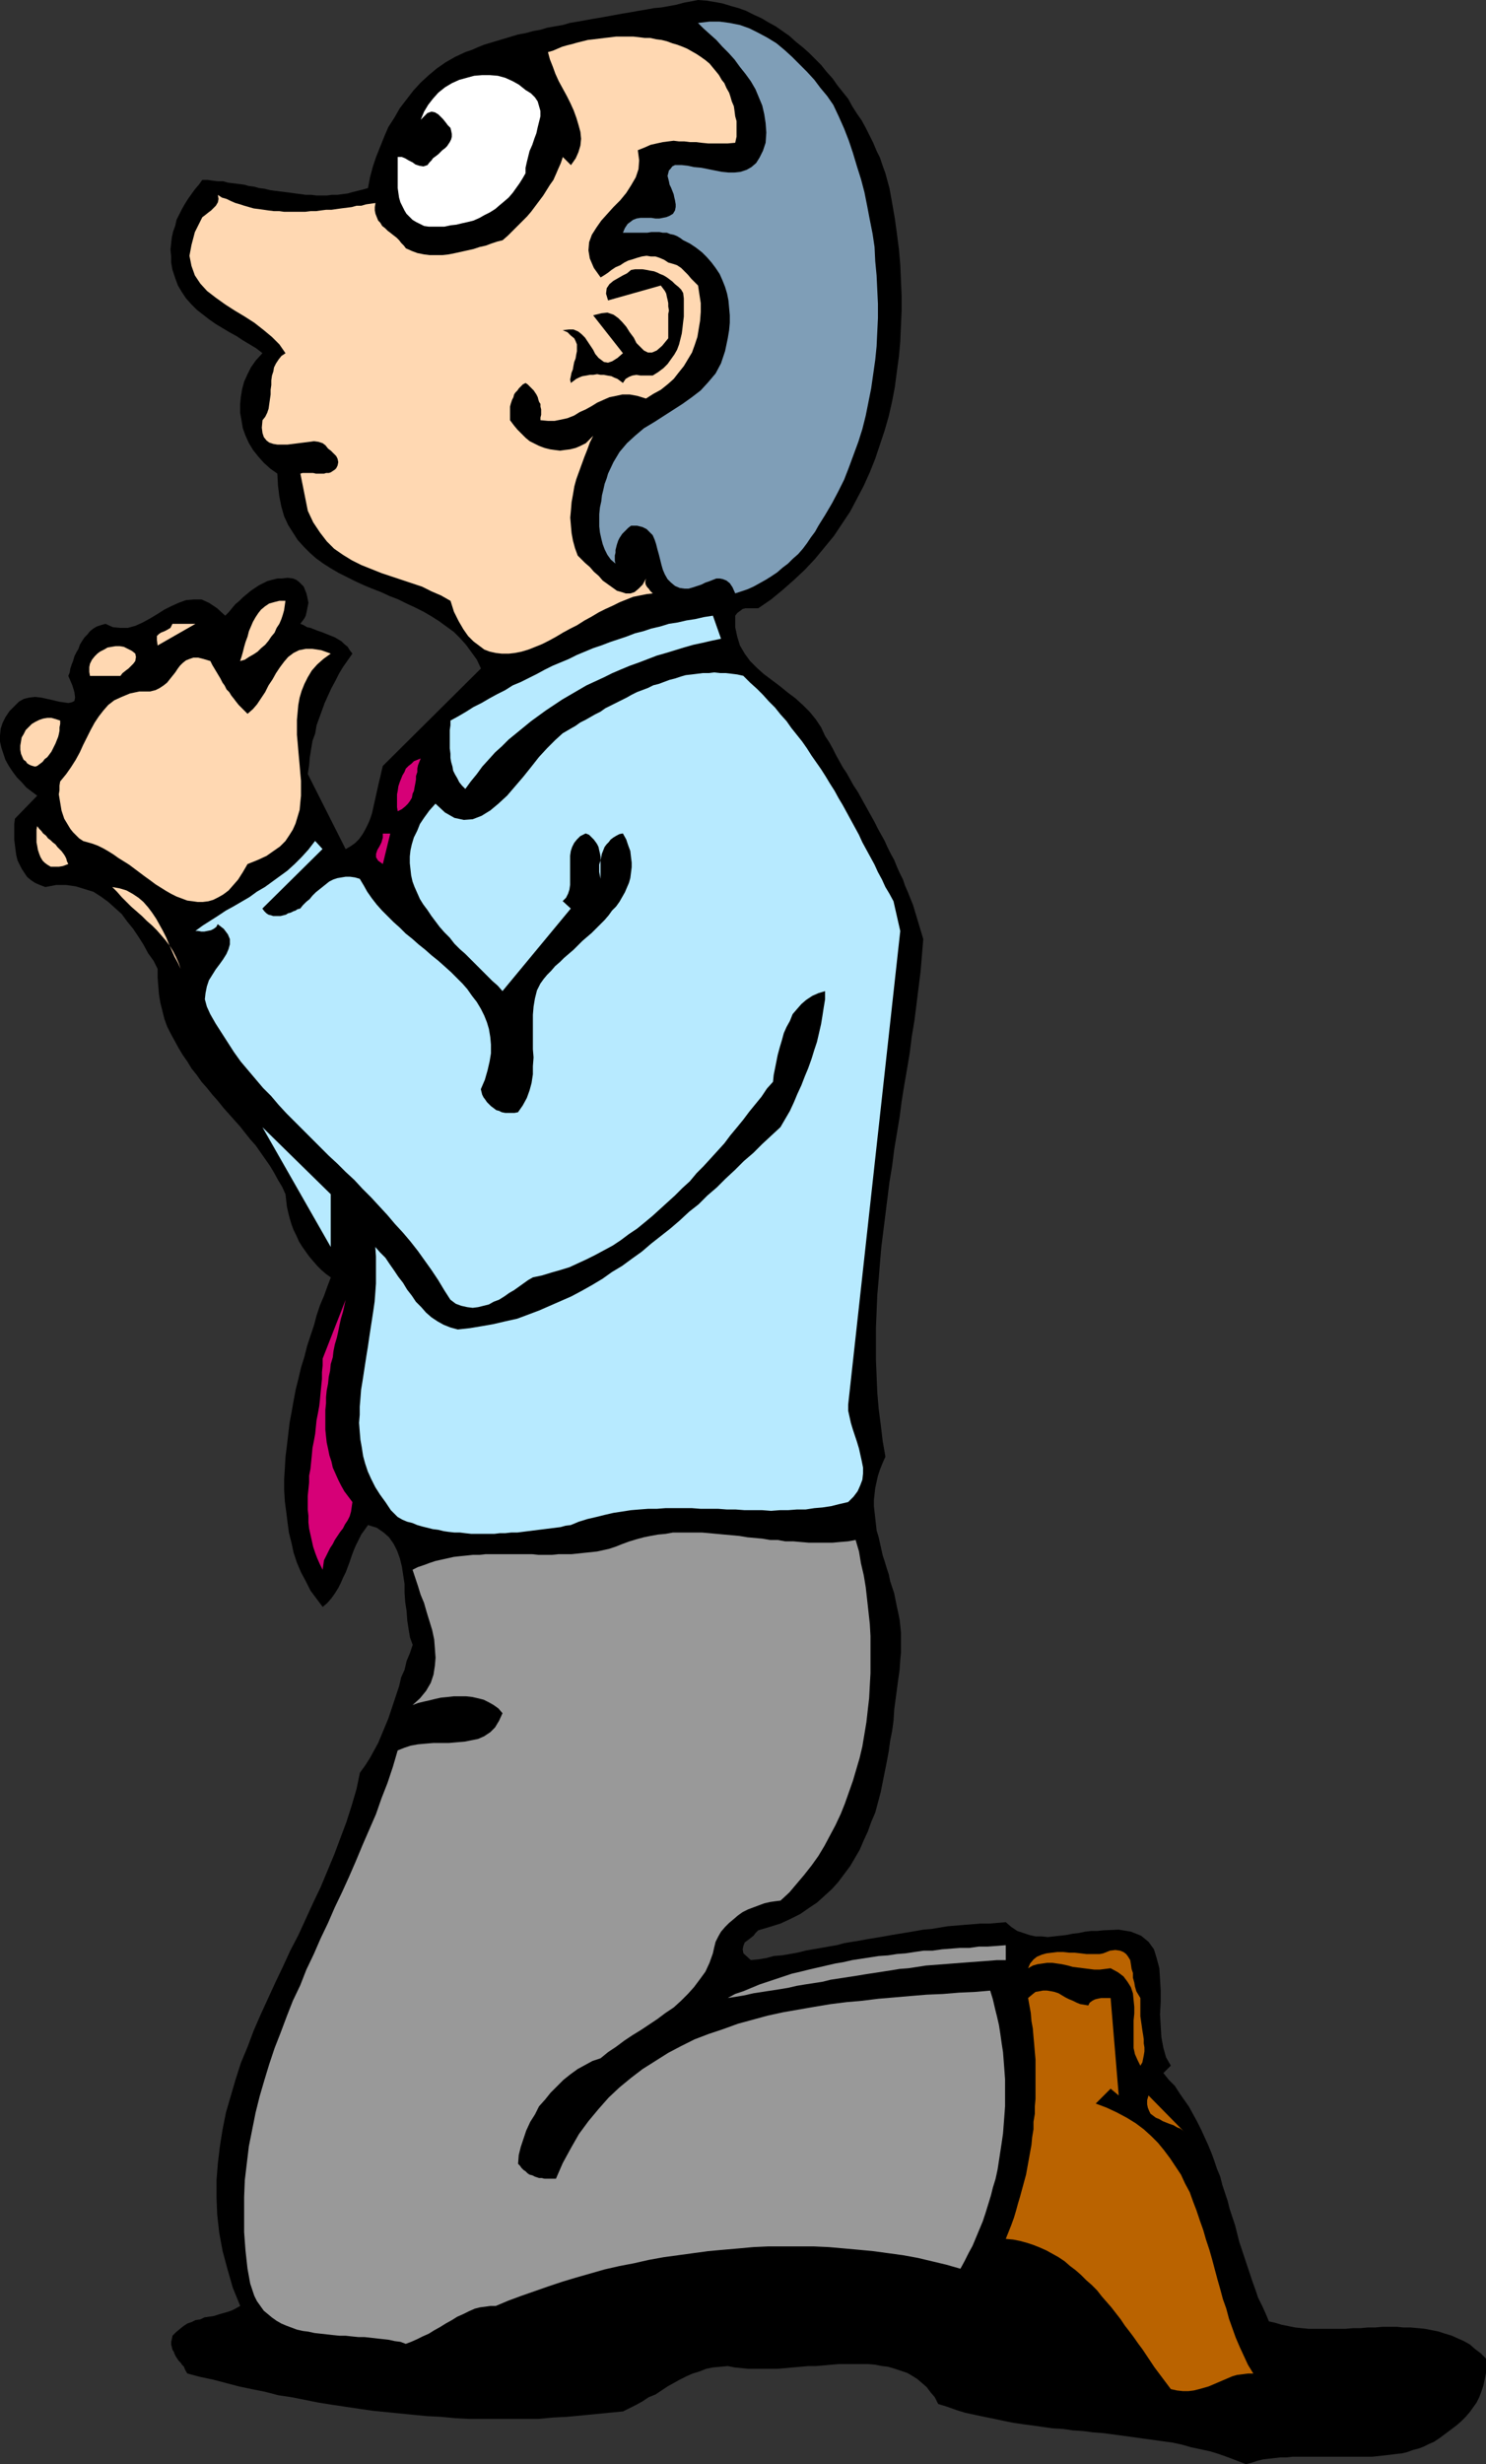 <?xml version="1.0" encoding="UTF-8" standalone="no"?>
<svg
   version="1.0"
   width="93.93mm"
   height="155.711mm"
   id="svg23"
   sodipodi:docname="Praying.wmf"
   xmlns:inkscape="http://www.inkscape.org/namespaces/inkscape"
   xmlns:sodipodi="http://sodipodi.sourceforge.net/DTD/sodipodi-0.dtd"
   xmlns="http://www.w3.org/2000/svg"
   xmlns:svg="http://www.w3.org/2000/svg">
  <rect width="100%" height="100%" fill="#333333" stroke="none"/>
  <sodipodi:namedview
     id="namedview23"
     pagecolor="#ffffff"
     bordercolor="#000000"
     borderopacity="0.25"
     inkscape:showpageshadow="2"
     inkscape:pageopacity="0.0"
     inkscape:pagecheckerboard="0"
     inkscape:deskcolor="#d1d1d1"
     inkscape:document-units="mm" />
  <defs
     id="defs1">
    <pattern
       id="WMFhbasepattern"
       patternUnits="userSpaceOnUse"
       width="6"
       height="6"
       x="0"
       y="0" />
  </defs>
  <path
     style="fill:#000000;fill-opacity:1;fill-rule:evenodd;stroke:none"
     d="m 211.519,41.367 0.97,3.555 0.646,3.555 0.646,3.717 0.485,3.555 0.485,3.717 0.323,3.717 0.162,3.717 0.162,3.717 v 3.555 l -0.162,3.717 -0.162,3.717 -0.323,3.555 -0.485,3.555 -0.485,3.717 -0.646,3.393 -0.808,3.555 -0.97,3.393 -1.131,3.393 -1.131,3.393 -1.293,3.232 -1.454,3.232 -1.616,3.07 -1.616,3.07 -1.939,2.909 -1.939,2.909 -2.262,2.747 -2.262,2.747 -2.424,2.585 -2.585,2.424 -2.747,2.424 -2.747,2.262 -3.07,2.101 h -0.646 -0.808 -0.808 -0.808 l -0.646,0.162 -0.646,0.485 -0.646,0.485 -0.485,0.646 v 2.747 l 0.485,2.262 0.646,2.101 1.131,1.939 1.293,1.778 1.616,1.616 1.616,1.454 1.939,1.454 1.939,1.454 1.777,1.454 1.939,1.454 1.777,1.616 1.616,1.616 1.454,1.778 1.293,1.939 0.97,2.101 0.97,1.454 0.808,1.454 0.808,1.616 0.808,1.454 0.808,1.454 0.97,1.454 0.808,1.454 0.808,1.454 0.97,1.454 0.808,1.454 0.808,1.454 0.808,1.454 0.808,1.454 0.808,1.454 0.808,1.616 0.808,1.454 0.808,1.454 0.646,1.454 0.808,1.616 0.808,1.454 0.646,1.616 0.646,1.454 0.808,1.616 0.485,1.454 0.646,1.454 0.646,1.616 0.646,1.616 0.485,1.616 0.485,1.616 0.485,1.616 0.485,1.616 0.485,1.616 -0.323,3.878 -0.323,3.878 -0.485,3.878 -0.485,3.878 -0.485,3.878 -0.646,3.878 -0.485,3.878 -0.646,3.878 -0.646,3.717 -0.646,4.04 -0.485,3.717 -0.646,3.878 -0.646,3.878 -0.485,3.878 -0.646,3.878 -0.485,3.878 -0.485,3.878 -0.485,3.878 -0.485,3.878 -0.323,3.717 -0.323,4.04 -0.323,3.717 -0.162,3.878 -0.162,3.878 v 3.878 3.878 l 0.162,3.878 0.162,3.878 0.323,3.878 0.485,3.717 0.485,4.04 0.646,3.717 -0.646,1.454 -0.646,1.616 -0.485,1.454 -0.323,1.454 -0.323,1.454 -0.162,1.454 -0.162,1.454 v 1.454 l 0.162,1.454 0.162,1.454 0.162,1.454 0.162,1.454 0.485,1.616 0.323,1.454 0.323,1.454 0.323,1.454 0.485,1.454 0.485,1.616 0.485,1.454 0.323,1.616 0.485,1.454 0.485,1.454 0.323,1.616 0.323,1.616 0.323,1.454 0.323,1.616 0.162,1.454 0.162,1.616 v 1.616 1.616 1.616 l -0.162,1.616 -0.162,2.424 -0.323,2.262 -0.323,2.424 -0.323,2.424 -0.323,2.424 -0.162,2.585 -0.323,2.424 -0.485,2.424 -0.323,2.424 -0.485,2.585 -0.485,2.424 -0.485,2.424 -0.485,2.424 -0.646,2.424 -0.646,2.424 -0.97,2.262 -0.808,2.262 -0.97,2.101 -0.97,2.262 -1.131,1.939 -1.131,1.939 -1.454,1.939 -1.454,1.939 -1.454,1.616 -1.777,1.616 -1.777,1.616 -1.939,1.293 -2.101,1.454 -2.262,1.131 -2.424,1.131 -2.585,0.808 -2.747,0.808 -0.646,0.646 -0.485,0.646 -0.808,0.646 -0.646,0.485 -0.646,0.485 -0.323,0.808 -0.162,0.808 0.162,0.97 1.777,1.616 1.777,-0.162 1.939,-0.323 1.777,-0.485 1.939,-0.162 1.939,-0.323 1.777,-0.323 1.939,-0.485 1.777,-0.323 1.939,-0.323 1.777,-0.323 1.939,-0.323 1.777,-0.485 1.939,-0.323 1.939,-0.323 1.777,-0.323 1.939,-0.323 1.939,-0.323 1.777,-0.323 1.939,-0.323 1.939,-0.323 1.939,-0.323 1.777,-0.323 1.939,-0.162 1.939,-0.323 1.939,-0.323 1.939,-0.162 1.939,-0.162 2.101,-0.162 1.939,-0.162 h 2.101 l 1.939,-0.162 1.939,-0.162 1.293,1.131 1.454,0.97 1.454,0.485 1.454,0.485 1.454,0.323 h 1.454 l 1.454,0.162 1.454,-0.162 1.454,-0.162 1.454,-0.162 1.616,-0.323 1.454,-0.162 1.454,-0.323 1.454,-0.162 h 1.454 l 1.454,-0.162 3.717,-0.162 2.909,0.485 2.424,0.97 1.777,1.454 1.293,1.778 0.646,2.101 0.646,2.424 0.162,2.585 0.162,2.747 v 2.747 l -0.162,2.909 0.162,2.747 0.162,2.747 0.485,2.585 0.646,2.262 1.131,1.939 -1.777,1.778 1.293,1.616 1.454,1.454 1.131,1.778 1.131,1.616 1.131,1.616 0.97,1.778 0.97,1.778 0.97,1.939 0.808,1.778 0.808,1.778 0.808,1.939 0.646,1.778 0.646,1.939 0.808,1.939 0.485,1.939 0.646,1.939 0.646,1.939 0.485,1.939 0.646,1.939 0.646,1.939 0.485,1.939 0.485,1.939 0.646,1.939 0.646,1.939 0.646,1.939 0.646,1.939 0.646,1.939 0.646,1.778 0.646,1.939 0.97,1.939 0.808,1.778 0.808,1.939 1.454,0.323 1.616,0.485 1.616,0.323 1.616,0.323 1.616,0.162 1.616,0.162 h 1.777 1.777 1.777 1.616 1.777 l 1.777,-0.162 h 1.777 l 1.777,-0.162 h 1.777 l 1.777,-0.162 h 1.616 1.777 l 1.616,0.162 h 1.777 l 1.777,0.162 1.616,0.162 1.616,0.323 1.616,0.323 1.454,0.485 1.616,0.485 1.454,0.646 1.454,0.646 1.454,0.808 1.293,1.131 1.293,0.97 1.293,1.293 v 1.778 1.616 l -0.323,1.616 -0.323,1.454 -0.485,1.454 -0.485,1.293 -0.646,1.293 -0.808,1.131 -0.808,1.131 -0.97,1.131 -1.131,1.131 -1.131,0.97 -1.293,0.97 -1.293,0.97 -1.293,0.97 -1.454,0.97 -1.131,0.485 -1.293,0.646 -1.293,0.485 -1.293,0.323 -1.293,0.485 -1.293,0.323 -1.454,0.162 -1.293,0.162 -1.454,0.162 -1.454,0.162 -1.454,0.162 h -1.454 -1.454 -1.454 -1.454 -1.454 -1.454 -1.616 -1.293 -1.616 -1.454 -1.454 -1.454 -1.454 l -1.454,0.162 h -1.454 l -1.454,0.162 -1.454,0.162 -1.293,0.162 -1.293,0.323 -1.454,0.485 -1.293,0.323 -2.101,-0.808 -2.101,-0.808 -2.262,-0.808 -2.101,-0.646 -2.262,-0.485 -2.262,-0.485 -2.262,-0.646 -2.262,-0.485 -2.424,-0.323 -2.262,-0.323 -2.424,-0.323 -2.262,-0.323 -2.424,-0.323 -2.424,-0.323 -2.424,-0.323 -2.262,-0.162 -2.424,-0.323 -2.424,-0.162 -2.262,-0.323 -2.585,-0.162 -2.262,-0.323 -2.262,-0.323 -2.424,-0.323 -2.262,-0.323 -2.424,-0.485 -2.262,-0.485 -2.424,-0.485 -2.262,-0.485 -2.262,-0.485 -2.101,-0.646 -2.262,-0.808 -2.101,-0.646 -0.808,-1.616 -0.97,-1.131 -0.97,-1.293 -1.131,-0.97 -1.131,-0.97 -1.293,-0.808 -1.131,-0.646 -1.454,-0.485 -1.454,-0.485 -1.616,-0.485 -1.454,-0.162 -1.616,-0.323 -1.777,-0.162 h -1.616 -1.777 -1.777 -1.777 l -1.777,0.162 -1.777,0.162 -1.939,0.162 h -1.777 l -1.777,0.162 -1.939,0.162 -1.777,0.162 -1.777,0.162 h -1.777 -1.777 -1.777 -1.777 l -1.616,-0.162 -1.616,-0.162 -1.616,-0.323 -1.777,0.162 -1.777,0.162 -1.616,0.323 -1.616,0.646 -1.616,0.485 -1.454,0.646 -1.616,0.808 -1.454,0.808 -1.454,0.808 -1.454,0.97 -1.454,0.97 -1.616,0.646 -1.454,0.97 -1.454,0.808 -1.616,0.808 -1.616,0.808 -3.393,0.323 -3.232,0.323 -3.393,0.323 -3.393,0.323 -3.232,0.162 -3.555,0.323 h -3.232 -3.393 -3.232 -3.393 -3.393 l -3.232,-0.162 -3.393,-0.323 -3.232,-0.162 -3.393,-0.323 -3.232,-0.323 -3.232,-0.323 -3.232,-0.323 -3.393,-0.485 -3.232,-0.485 -3.232,-0.485 -3.07,-0.485 -3.232,-0.646 -3.232,-0.646 -3.232,-0.485 -3.07,-0.808 -3.232,-0.646 -3.07,-0.646 -3.07,-0.808 -3.07,-0.808 -3.07,-0.646 -3.07,-0.808 -0.323,-0.485 -0.323,-0.646 -0.162,-0.485 -0.485,-0.485 -0.323,-0.485 -0.485,-0.485 -0.323,-0.485 -0.323,-0.485 -0.323,-0.646 -0.162,-0.485 -0.323,-0.485 -0.162,-0.646 -0.162,-0.646 v -0.646 l 0.162,-0.646 0.162,-0.808 0.808,-0.808 0.97,-0.808 0.808,-0.646 0.97,-0.646 0.97,-0.323 0.97,-0.485 1.131,-0.162 0.97,-0.485 1.131,-0.162 1.131,-0.162 0.97,-0.323 1.131,-0.323 1.131,-0.323 0.97,-0.323 0.97,-0.485 1.131,-0.646 -1.777,-4.363 -1.293,-4.525 -1.131,-4.201 -0.808,-4.363 -0.485,-4.363 -0.162,-4.04 v -4.201 l 0.323,-4.04 0.485,-4.04 0.646,-4.04 0.808,-4.04 1.131,-3.878 1.131,-3.878 1.293,-4.04 1.616,-3.878 1.454,-3.878 1.616,-3.717 1.777,-3.878 1.777,-3.878 1.777,-3.717 1.777,-3.878 1.939,-3.717 1.777,-3.878 1.777,-3.878 1.777,-3.717 1.616,-3.878 1.616,-3.878 1.454,-3.878 1.454,-3.878 1.293,-4.04 1.131,-3.878 0.808,-3.878 1.293,-1.778 1.131,-1.778 0.97,-1.778 0.97,-1.778 0.808,-1.939 0.808,-1.939 0.808,-1.939 0.646,-1.939 0.646,-1.939 0.646,-1.939 0.646,-1.939 0.485,-2.101 0.808,-1.778 0.485,-2.101 0.808,-1.939 0.646,-1.939 -0.646,-1.778 -0.323,-1.939 -0.323,-2.101 -0.162,-2.262 -0.323,-2.101 -0.162,-2.262 v -2.101 l -0.323,-2.101 -0.323,-2.101 -0.485,-1.939 -0.646,-1.778 -0.808,-1.616 -1.131,-1.616 -1.293,-1.131 -1.616,-1.131 -2.101,-0.646 -0.808,1.131 -0.808,1.131 -0.646,1.293 -0.646,1.293 -0.485,1.131 -0.485,1.293 -0.485,1.454 -0.485,1.293 -0.485,1.293 -0.646,1.293 -0.485,1.131 -0.646,1.293 -0.808,1.293 -0.808,1.131 -0.97,1.131 -1.131,0.97 -1.454,-1.939 -1.454,-1.939 -1.131,-2.262 -1.131,-2.101 -0.97,-2.262 -0.808,-2.424 -0.485,-2.262 -0.646,-2.585 -0.323,-2.424 -0.323,-2.585 -0.323,-2.424 -0.162,-2.747 v -2.585 l 0.162,-2.585 0.162,-2.747 0.323,-2.585 0.323,-2.747 0.323,-2.747 0.485,-2.585 0.485,-2.747 0.485,-2.585 0.646,-2.585 0.646,-2.747 0.808,-2.585 0.646,-2.585 0.808,-2.424 0.808,-2.424 0.646,-2.424 0.808,-2.424 0.97,-2.262 0.808,-2.262 0.808,-2.101 -1.131,-0.808 -1.131,-0.97 -0.97,-0.97 -0.97,-1.131 -0.97,-1.131 -0.808,-1.131 -0.808,-1.131 -0.808,-1.293 -0.646,-1.454 -0.646,-1.293 -0.485,-1.293 -0.485,-1.616 -0.323,-1.293 -0.323,-1.454 -0.162,-1.454 -0.162,-1.454 -0.808,-1.778 -0.97,-1.616 -0.97,-1.778 -0.97,-1.616 -1.131,-1.616 -1.131,-1.616 -1.131,-1.616 -1.293,-1.454 -1.293,-1.616 -1.131,-1.454 -1.454,-1.616 -1.293,-1.454 -1.293,-1.454 -1.293,-1.616 -1.293,-1.454 -1.293,-1.616 -1.293,-1.454 -1.131,-1.616 -1.293,-1.616 -0.97,-1.616 -1.131,-1.616 -0.97,-1.616 -0.97,-1.778 -0.97,-1.778 -0.808,-1.616 -0.646,-1.778 -0.485,-1.939 -0.485,-1.939 -0.323,-1.939 -0.162,-1.939 -0.162,-2.101 v -2.101 l -0.97,-1.939 -1.293,-1.778 -1.131,-2.101 -1.131,-1.778 -1.293,-1.939 -1.454,-1.778 -1.293,-1.778 -1.616,-1.454 -1.616,-1.454 -1.777,-1.293 -1.777,-1.131 -2.101,-0.646 -2.101,-0.646 -2.262,-0.323 h -2.424 l -2.585,0.485 -1.293,-0.485 -1.131,-0.485 -0.97,-0.646 -0.97,-0.808 -0.646,-0.97 -0.646,-0.97 -0.485,-0.97 -0.485,-0.97 -0.323,-1.293 -0.162,-1.131 -0.162,-1.293 -0.162,-1.293 v -1.131 -1.293 -1.293 l 0.162,-1.293 5.332,-5.494 L 7.595,189.062 6.302,188.092 5.171,186.799 4.04,185.668 3.07,184.375 2.101,182.921 1.293,181.467 0.808,180.013 0.323,178.558 0,177.104 v -1.454 l 0.162,-1.616 0.485,-1.454 0.646,-1.293 0.97,-1.454 1.293,-1.293 0.97,-0.97 1.131,-0.646 1.293,-0.323 1.454,-0.162 1.454,0.162 1.454,0.323 1.454,0.323 1.293,0.323 1.131,0.162 1.131,0.162 0.808,-0.162 0.646,-0.323 0.162,-0.808 -0.162,-1.293 -0.485,-1.616 -0.97,-2.262 0.323,-0.808 0.162,-0.97 0.323,-0.97 0.323,-0.808 0.323,-1.131 0.485,-0.97 0.485,-0.808 0.323,-0.97 0.485,-0.808 0.646,-0.97 0.646,-0.646 0.646,-0.808 0.808,-0.646 0.808,-0.485 0.97,-0.323 1.131,-0.323 1.777,0.808 1.777,0.162 h 1.777 l 1.777,-0.485 1.777,-0.808 1.777,-0.97 1.616,-0.97 1.777,-1.131 1.616,-0.808 1.777,-0.808 1.777,-0.646 1.939,-0.162 h 1.777 l 1.777,0.808 1.939,1.293 1.939,1.778 0.808,-0.808 0.808,-0.97 0.808,-0.97 0.97,-0.808 0.808,-0.808 0.97,-0.808 0.97,-0.808 0.97,-0.646 0.97,-0.646 0.97,-0.485 0.97,-0.485 1.131,-0.323 1.293,-0.323 h 1.131 l 1.293,-0.162 1.293,0.162 0.808,0.323 0.646,0.485 0.646,0.646 0.485,0.485 0.323,0.808 0.323,0.808 0.162,0.646 0.162,0.808 0.162,0.808 -0.162,0.808 -0.162,0.808 -0.162,0.808 -0.162,0.646 -0.323,0.646 -0.485,0.646 -0.485,0.646 0.808,0.323 0.808,0.485 0.808,0.162 0.808,0.323 0.808,0.323 0.97,0.323 0.808,0.323 0.808,0.323 0.808,0.323 0.808,0.323 0.808,0.485 0.808,0.485 0.646,0.646 0.808,0.646 0.485,0.808 0.646,0.808 -1.131,1.616 -1.131,1.616 -0.97,1.616 -0.808,1.616 -0.97,1.778 -0.808,1.778 -0.808,1.778 -0.646,1.778 -0.646,1.778 -0.646,1.778 -0.323,1.939 -0.646,1.778 -0.323,1.939 -0.323,1.939 -0.162,1.939 -0.323,2.101 9.049,17.937 1.131,-0.646 1.131,-0.808 0.97,-0.97 0.808,-1.131 0.646,-1.131 0.646,-1.293 0.485,-1.131 0.485,-1.454 0.323,-1.454 0.323,-1.454 0.323,-1.454 0.323,-1.454 0.323,-1.454 0.323,-1.293 0.323,-1.454 0.323,-1.293 23.43,-23.269 -0.97,-2.101 -1.293,-1.778 -1.293,-1.778 -1.454,-1.616 -1.454,-1.454 -1.777,-1.293 -1.777,-1.293 -1.777,-1.131 -1.939,-1.131 -1.939,-0.97 -2.101,-0.97 -1.939,-0.97 -2.101,-0.808 -2.101,-0.97 -2.101,-0.808 -1.939,-0.808 -2.101,-0.97 -1.939,-0.97 -1.939,-0.97 -1.939,-1.131 -1.777,-1.131 -1.777,-1.293 -1.454,-1.293 -1.454,-1.454 -1.454,-1.616 -1.131,-1.778 -1.131,-1.778 -0.97,-2.101 -0.646,-2.262 -0.485,-2.424 -0.323,-2.585 -0.162,-2.909 -1.616,-1.131 -1.616,-1.454 -1.293,-1.454 -1.293,-1.616 -0.97,-1.616 -0.808,-1.778 -0.646,-1.778 -0.323,-1.939 -0.323,-1.777 v -1.939 l 0.162,-1.778 0.323,-1.939 0.485,-1.778 0.808,-1.778 0.808,-1.616 1.131,-1.616 1.616,-1.778 -1.454,-1.131 -1.616,-0.97 -1.616,-0.97 -1.454,-0.97 -1.777,-0.97 -1.616,-0.97 -1.616,-0.97 -1.616,-1.131 -1.454,-1.131 -1.454,-1.131 -1.293,-1.293 -1.293,-1.454 -0.97,-1.454 -0.97,-1.616 -0.646,-1.778 -0.646,-1.939 -0.323,-1.778 v -1.454 l -0.162,-1.616 0.162,-1.454 0.162,-1.454 0.323,-1.454 0.485,-1.293 0.323,-1.454 0.646,-1.293 0.646,-1.293 0.646,-1.131 0.808,-1.293 0.808,-1.131 0.808,-1.131 0.97,-1.131 0.808,-1.131 h 1.293 l 1.131,0.162 1.293,0.162 h 1.293 l 1.131,0.323 1.293,0.162 1.293,0.162 1.293,0.162 1.131,0.323 1.293,0.162 1.131,0.323 1.293,0.162 1.293,0.323 1.131,0.162 1.293,0.162 1.293,0.162 1.293,0.162 1.131,0.162 1.293,0.162 1.131,0.162 h 1.293 l 1.293,0.162 h 1.131 1.293 l 1.293,-0.162 h 1.293 l 1.131,-0.162 1.293,-0.162 1.131,-0.323 1.293,-0.323 1.293,-0.323 1.131,-0.323 0.485,-2.585 0.646,-2.424 0.808,-2.424 0.97,-2.424 0.97,-2.424 0.97,-2.262 1.454,-2.262 1.293,-2.262 1.616,-2.101 1.616,-2.101 1.777,-1.939 1.939,-1.778 1.939,-1.616 2.101,-1.454 2.262,-1.293 2.424,-1.131 1.454,-0.485 1.454,-0.646 1.616,-0.646 1.616,-0.485 1.616,-0.485 1.616,-0.485 1.616,-0.485 1.616,-0.485 1.777,-0.323 1.777,-0.485 1.777,-0.323 1.616,-0.485 1.777,-0.323 1.939,-0.323 1.616,-0.485 1.939,-0.323 1.777,-0.323 1.777,-0.323 1.939,-0.323 1.777,-0.323 1.777,-0.323 1.777,-0.323 1.939,-0.323 1.777,-0.323 1.939,-0.323 1.777,-0.323 1.777,-0.162 1.777,-0.323 1.777,-0.323 1.777,-0.485 1.777,-0.323 L 166.759,0 l 2.101,0.162 1.939,0.323 1.777,0.323 2.101,0.646 1.777,0.485 1.777,0.646 1.939,0.97 1.777,0.808 1.616,0.97 1.777,0.97 1.616,1.131 1.616,1.131 1.616,1.454 1.616,1.293 1.454,1.293 1.454,1.454 1.454,1.454 1.293,1.616 1.454,1.616 1.131,1.616 1.293,1.616 1.293,1.616 0.97,1.778 1.131,1.778 1.131,1.616 0.97,1.778 0.97,1.939 0.808,1.616 0.808,1.939 0.808,1.616 0.646,1.939 z"
     id="path1" />
  <path
     style="fill:#7f9eb7;fill-opacity:1;fill-rule:evenodd;stroke:none"
     d="m 199.077,25.047 1.293,2.747 1.293,2.909 1.131,2.909 0.97,2.909 0.97,3.232 0.97,3.07 0.808,3.07 0.646,3.232 0.646,3.393 0.646,3.232 0.485,3.232 0.162,3.393 0.323,3.393 0.162,3.393 0.162,3.393 v 3.393 l -0.162,3.393 -0.162,3.393 -0.323,3.232 -0.485,3.393 -0.485,3.393 -0.646,3.232 -0.646,3.232 -0.808,3.232 -0.97,3.07 -1.131,3.07 -1.131,3.07 -1.131,2.909 -1.454,2.909 -1.454,2.747 -1.616,2.747 -1.616,2.585 -0.808,1.454 -0.97,1.293 -0.97,1.454 -0.97,1.293 -1.131,1.293 -1.293,1.131 -1.131,1.131 -1.293,0.97 -1.293,1.131 -1.454,0.97 -1.293,0.808 -1.454,0.808 -1.454,0.808 -1.454,0.646 -1.454,0.485 -1.454,0.485 -0.646,-1.454 -0.646,-0.97 -0.808,-0.646 -0.808,-0.323 -0.808,-0.162 h -0.808 l -0.808,0.323 -0.808,0.323 -0.97,0.323 -0.97,0.485 -0.97,0.323 -0.97,0.323 -1.131,0.323 h -0.97 l -1.131,-0.162 -1.131,-0.485 -0.97,-0.808 -0.808,-0.808 -0.646,-1.131 -0.485,-1.131 -0.323,-1.131 -0.323,-1.293 -0.323,-1.293 -0.323,-1.131 -0.323,-1.293 -0.323,-0.97 -0.485,-1.131 -0.646,-0.646 -0.808,-0.808 -0.97,-0.485 -1.293,-0.323 h -1.454 l -0.646,0.485 -0.485,0.485 -0.485,0.485 -0.485,0.485 -0.323,0.485 -0.323,0.485 -0.323,0.646 -0.162,0.485 -0.162,0.485 -0.162,0.646 -0.162,0.646 v 0.646 l -0.162,0.646 v 0.646 0.646 l 0.162,0.646 -1.131,-0.97 -0.808,-1.131 -0.646,-1.293 -0.485,-1.293 -0.323,-1.293 -0.323,-1.454 -0.162,-1.454 v -1.454 -1.454 l 0.162,-1.616 0.323,-1.454 0.162,-1.454 0.323,-1.293 0.323,-1.454 0.485,-1.293 0.323,-1.131 1.293,-2.747 1.454,-2.424 1.777,-2.101 1.939,-1.778 2.101,-1.778 2.424,-1.454 2.262,-1.454 2.262,-1.454 2.262,-1.454 2.262,-1.616 2.101,-1.616 1.777,-1.939 1.777,-2.101 1.293,-2.424 0.97,-2.909 0.646,-3.07 0.323,-1.939 0.162,-1.778 v -1.778 l -0.162,-1.778 -0.162,-1.778 -0.323,-1.616 -0.485,-1.616 -0.646,-1.616 -0.646,-1.454 -0.97,-1.454 -0.97,-1.293 -1.131,-1.293 -1.131,-1.131 -1.454,-1.131 -1.454,-0.97 -1.616,-0.808 -0.646,-0.485 -0.808,-0.485 -0.808,-0.323 -0.808,-0.162 -0.808,-0.323 h -0.97 l -0.808,-0.162 h -0.97 -0.97 l -0.97,0.162 h -1.131 -0.808 -0.97 -0.97 -0.97 -0.97 l 0.485,-1.131 0.646,-0.97 0.646,-0.485 0.646,-0.485 0.808,-0.323 0.97,-0.162 h 0.808 0.97 0.808 l 0.97,0.162 h 0.97 l 0.808,-0.162 0.808,-0.162 0.808,-0.323 0.808,-0.485 0.485,-0.808 0.162,-0.808 v -0.646 l -0.162,-0.97 -0.162,-0.646 -0.162,-0.808 -0.323,-0.808 -0.323,-0.808 -0.323,-0.646 -0.162,-0.808 -0.162,-0.646 -0.162,-0.646 0.162,-0.646 0.162,-0.646 0.323,-0.323 0.485,-0.646 0.646,-0.323 h 1.616 l 1.454,0.162 1.454,0.323 1.777,0.162 1.616,0.323 1.616,0.323 1.616,0.323 1.616,0.162 h 1.454 l 1.454,-0.162 1.454,-0.485 1.131,-0.646 1.131,-0.97 0.808,-1.293 0.808,-1.616 0.646,-1.939 0.162,-2.424 -0.162,-2.262 -0.323,-2.101 -0.485,-2.101 -0.808,-1.939 -0.808,-1.939 -1.131,-1.939 -1.293,-1.778 -1.293,-1.616 -1.293,-1.778 -1.454,-1.616 -1.454,-1.454 -1.454,-1.616 -1.454,-1.293 -1.616,-1.454 -1.293,-1.293 2.747,-0.323 h 2.424 l 2.424,0.323 2.424,0.485 2.262,0.808 2.262,1.131 2.101,1.131 2.101,1.293 1.939,1.616 1.777,1.616 1.777,1.778 1.777,1.778 1.777,1.939 1.454,1.939 1.616,1.939 z"
     id="path2" />
  <path
     style="fill:#ffd8b2;fill-opacity:1;fill-rule:evenodd;stroke:none"
     d="m 170.314,16.159 0.808,0.97 0.646,0.808 0.646,1.131 0.646,0.808 0.485,1.131 0.646,1.131 0.323,0.97 0.323,1.131 0.485,1.131 0.162,1.131 0.162,1.293 0.323,1.131 v 1.293 1.293 1.131 l -0.323,1.454 -1.777,0.162 h -1.616 -1.616 -1.454 l -1.616,-0.162 -1.293,-0.162 h -1.454 l -1.293,-0.162 h -1.293 l -1.293,-0.162 -1.293,0.162 -1.293,0.162 -1.454,0.323 -1.454,0.323 -1.454,0.646 -1.616,0.646 0.323,2.424 -0.162,2.101 -0.646,1.939 -1.131,1.939 -1.131,1.778 -1.454,1.778 -1.616,1.616 -1.454,1.616 -1.454,1.616 -1.131,1.616 -1.131,1.778 -0.646,1.778 -0.162,1.939 0.323,1.939 0.97,2.262 1.616,2.262 0.808,-0.485 0.97,-0.646 0.808,-0.646 0.97,-0.646 1.131,-0.485 0.97,-0.646 0.97,-0.485 1.131,-0.323 0.97,-0.323 1.131,-0.323 1.131,-0.162 0.97,0.162 h 1.131 l 0.97,0.323 1.131,0.485 0.97,0.646 1.131,0.323 0.97,0.323 0.97,0.646 0.808,0.808 0.808,0.808 0.808,0.97 0.808,0.808 0.808,0.808 0.323,2.101 0.323,2.101 v 2.101 l -0.162,2.101 -0.323,1.939 -0.323,1.939 -0.646,1.939 -0.646,1.778 -0.97,1.616 -0.97,1.616 -1.293,1.616 -1.131,1.454 -1.454,1.293 -1.616,1.293 -1.777,0.97 -1.777,1.131 -2.101,-0.646 -1.777,-0.323 h -1.777 l -1.454,0.323 -1.616,0.323 -1.454,0.646 -1.454,0.646 -1.293,0.808 -1.454,0.808 -1.454,0.646 -1.293,0.808 -1.616,0.646 -1.454,0.323 -1.616,0.323 h -1.616 l -1.777,-0.162 v -0.646 l 0.162,-0.646 v -0.646 -0.646 l -0.162,-0.646 v -0.646 l -0.323,-0.485 -0.162,-0.485 -0.162,-0.646 -0.323,-0.646 -0.323,-0.485 -0.323,-0.485 -0.485,-0.485 -0.485,-0.485 -0.485,-0.485 -0.485,-0.323 -0.646,0.323 -0.485,0.485 -0.485,0.485 -0.323,0.485 -0.485,0.485 -0.323,0.485 -0.162,0.646 -0.323,0.646 -0.162,0.485 -0.162,0.485 -0.162,0.646 v 0.646 0.646 0.646 0.646 0.646 l 0.97,1.293 0.808,0.97 0.97,0.97 0.97,0.97 0.97,0.808 1.293,0.646 0.97,0.485 1.293,0.485 1.293,0.323 1.131,0.162 1.293,0.162 1.131,-0.162 1.293,-0.162 1.293,-0.323 1.131,-0.485 1.293,-0.646 1.777,-1.778 -0.808,1.616 -0.646,1.778 -0.646,1.616 -0.646,1.778 -0.646,1.778 -0.646,1.778 -0.485,1.778 -0.323,1.939 -0.323,1.778 -0.162,1.939 -0.162,1.778 0.162,1.939 0.162,1.778 0.323,1.778 0.485,1.778 0.646,1.778 0.97,0.97 0.808,0.808 1.131,0.97 0.97,1.131 1.131,0.97 0.97,1.131 1.131,0.808 1.131,0.808 1.131,0.808 1.131,0.323 0.97,0.323 h 1.131 l 0.97,-0.323 0.97,-0.808 0.97,-0.97 0.808,-1.454 -0.162,0.646 v 0.485 l 0.162,0.485 0.323,0.485 0.323,0.323 0.323,0.485 0.323,0.323 0.323,0.323 -1.454,0.162 -1.616,0.323 -1.616,0.323 -1.616,0.646 -1.616,0.646 -1.616,0.808 -1.777,0.808 -1.616,0.808 -1.616,0.97 -1.777,0.97 -1.777,1.131 -1.616,0.808 -1.777,0.97 -1.616,0.97 -1.777,0.97 -1.616,0.808 -1.616,0.646 -1.616,0.646 -1.616,0.485 -1.616,0.323 -1.454,0.162 h -1.616 l -1.454,-0.162 -1.454,-0.323 -1.293,-0.485 -1.293,-0.97 -1.293,-0.97 -1.293,-1.293 -1.131,-1.616 -1.131,-1.939 -1.131,-2.262 -0.808,-2.585 -2.262,-1.293 -2.262,-0.97 -2.262,-1.131 -2.424,-0.808 -2.424,-0.808 -2.424,-0.808 -2.424,-0.808 -2.424,-0.97 -2.424,-0.97 -2.262,-1.131 -2.101,-1.293 -2.101,-1.454 -1.777,-1.778 -1.616,-2.101 -1.616,-2.424 -1.293,-2.747 -1.777,-8.888 0.485,-0.162 h 0.646 0.646 0.646 0.646 l 0.646,0.162 h 0.646 0.646 0.646 l 0.485,-0.162 h 0.646 l 0.485,-0.162 0.485,-0.323 0.485,-0.323 0.323,-0.323 0.323,-0.646 0.162,-0.808 -0.162,-0.808 -0.323,-0.646 -0.646,-0.646 -0.646,-0.646 -0.646,-0.485 -0.646,-0.808 -0.646,-0.485 -0.97,-0.323 -1.131,-0.162 -1.131,0.162 -1.293,0.162 -1.293,0.162 -1.293,0.162 -1.293,0.162 h -1.131 -1.293 l -0.97,-0.162 -0.97,-0.323 -0.646,-0.485 -0.646,-0.808 -0.323,-0.97 -0.162,-1.293 0.162,-1.778 0.646,-0.808 0.485,-0.97 0.323,-0.97 0.162,-1.131 0.162,-1.131 0.162,-1.131 v -1.131 l 0.162,-1.131 v -1.131 l 0.162,-1.131 0.323,-0.97 0.162,-0.97 0.485,-0.97 0.646,-0.97 0.646,-0.808 0.97,-0.646 -1.454,-2.101 -1.777,-1.778 -1.939,-1.616 -2.262,-1.778 -2.262,-1.454 -2.424,-1.454 -2.262,-1.454 -2.262,-1.616 -2.101,-1.616 -1.616,-1.778 -1.293,-1.939 -0.808,-2.262 -0.485,-2.424 0.485,-2.585 0.808,-3.07 1.777,-3.555 0.646,-0.485 0.808,-0.646 0.646,-0.485 0.646,-0.646 0.485,-0.485 0.485,-0.808 0.162,-0.808 -0.162,-0.97 0.97,0.646 1.131,0.323 0.97,0.485 1.131,0.485 1.131,0.323 0.97,0.323 1.131,0.323 1.131,0.323 1.293,0.162 1.131,0.162 1.131,0.162 1.293,0.162 h 1.293 l 1.131,0.162 h 1.293 1.293 1.293 1.131 l 1.293,-0.162 h 1.293 l 1.131,-0.162 1.293,-0.162 h 1.293 l 1.131,-0.162 1.131,-0.162 1.293,-0.162 1.293,-0.162 1.131,-0.323 h 1.131 l 1.131,-0.323 1.131,-0.162 1.131,-0.162 -0.162,0.97 v 0.808 l 0.162,0.808 0.323,0.808 0.323,0.808 0.485,0.485 0.485,0.808 0.646,0.485 0.646,0.646 0.646,0.485 0.808,0.646 0.646,0.485 0.646,0.646 0.485,0.646 0.646,0.646 0.485,0.646 1.454,0.646 1.293,0.485 1.616,0.323 1.293,0.162 h 1.616 1.454 l 1.454,-0.162 1.616,-0.323 1.454,-0.323 1.454,-0.323 1.454,-0.323 1.454,-0.485 1.454,-0.323 1.293,-0.485 1.454,-0.485 1.293,-0.323 1.293,-1.131 1.131,-1.131 1.131,-1.131 1.131,-1.131 1.131,-1.131 0.97,-1.131 0.97,-1.293 0.97,-1.293 0.97,-1.293 0.808,-1.293 0.808,-1.293 0.808,-1.131 0.646,-1.454 0.485,-1.131 0.646,-1.454 0.485,-1.454 1.939,1.939 1.131,-1.616 0.646,-1.454 0.485,-1.616 0.162,-1.616 -0.162,-1.616 -0.485,-1.778 -0.485,-1.616 -0.646,-1.778 -0.808,-1.778 -0.808,-1.616 -0.97,-1.778 -0.97,-1.778 -0.808,-1.778 -0.646,-1.778 -0.646,-1.616 -0.485,-1.778 1.131,-0.323 1.131,-0.485 1.131,-0.485 1.131,-0.323 1.293,-0.323 1.131,-0.323 1.293,-0.323 1.293,-0.323 1.454,-0.162 1.293,-0.162 1.293,-0.162 1.454,-0.162 1.293,-0.162 h 1.454 1.293 1.293 l 1.454,0.162 1.293,0.162 h 1.293 l 1.454,0.323 1.293,0.162 1.293,0.323 1.293,0.485 1.131,0.323 1.293,0.485 1.131,0.485 1.131,0.646 1.131,0.646 0.97,0.646 1.131,0.808 0.97,0.808 z"
     id="path3" />
  <path
     style="fill:#ffffff;fill-opacity:1;fill-rule:evenodd;stroke:none"
     d="m 125.554,21.492 1.293,0.808 0.97,0.97 0.646,0.97 0.323,1.131 0.323,1.131 v 1.293 l -0.323,1.293 -0.323,1.293 -0.323,1.454 -0.485,1.293 -0.485,1.454 -0.646,1.454 -0.323,1.293 -0.323,1.293 -0.323,1.454 v 1.293 l -0.646,1.131 -0.808,1.293 -0.808,1.131 -0.808,1.131 -0.97,1.131 -1.131,0.97 -0.97,0.808 -1.131,0.97 -1.293,0.808 -1.293,0.646 -1.131,0.646 -1.454,0.646 -1.293,0.323 -1.454,0.323 -1.293,0.323 -1.454,0.162 -1.454,0.323 h -1.293 -1.293 -1.131 l -1.131,-0.162 -0.97,-0.485 -0.97,-0.485 -0.808,-0.485 -0.646,-0.646 -0.808,-0.808 -0.485,-0.808 -0.485,-0.97 -0.485,-0.97 -0.323,-1.131 -0.162,-1.131 -0.162,-1.131 v -7.433 h 0.97 l 0.808,0.323 0.808,0.485 0.97,0.485 0.646,0.485 0.97,0.323 0.97,0.162 0.97,-0.323 0.485,-0.646 0.485,-0.485 0.323,-0.485 0.646,-0.485 0.646,-0.485 0.485,-0.485 0.485,-0.485 0.646,-0.485 0.485,-0.485 0.323,-0.485 0.323,-0.485 0.323,-0.646 0.162,-0.646 v -0.646 l -0.162,-0.808 -0.162,-0.646 -0.646,-0.646 -0.485,-0.646 -0.646,-0.808 -0.646,-0.646 -0.485,-0.485 -0.808,-0.485 -0.808,-0.162 -0.97,0.323 -1.616,1.616 0.808,-1.939 0.97,-1.616 1.131,-1.454 1.293,-1.454 1.616,-1.293 1.616,-0.97 1.777,-0.808 1.777,-0.485 1.777,-0.485 1.939,-0.162 h 1.777 l 1.939,0.162 1.777,0.485 1.777,0.808 1.454,0.808 z"
     id="path4" />
  <path
     style="fill:#000000;fill-opacity:1;fill-rule:evenodd;stroke:none"
     d="m 163.204,69.969 0.162,1.293 v 1.616 1.293 1.454 l -0.162,1.293 -0.162,1.454 -0.162,1.293 -0.323,1.293 -0.323,1.293 -0.485,1.293 -0.646,1.131 -0.808,1.131 -0.808,1.131 -0.97,0.97 -1.293,0.97 -1.293,0.808 h -0.97 -0.808 -1.131 l -0.97,-0.162 -0.97,0.162 -0.808,0.323 -0.808,0.485 -0.646,0.97 -0.646,-0.485 -0.646,-0.485 -0.808,-0.323 -0.646,-0.323 -0.97,-0.162 -0.808,-0.162 h -0.808 l -0.808,-0.162 -0.97,0.162 h -0.808 l -0.808,0.162 -0.97,0.162 -0.808,0.323 -0.646,0.323 -0.646,0.485 -0.646,0.485 -0.162,-0.808 0.162,-0.808 0.162,-0.808 0.323,-0.808 0.162,-0.97 0.162,-0.808 0.323,-0.808 0.162,-0.97 0.162,-0.808 v -0.808 -0.808 l -0.323,-0.808 -0.323,-0.646 -0.808,-0.646 -0.808,-0.808 -1.131,-0.485 1.454,-0.162 h 1.131 l 1.131,0.485 0.808,0.646 0.808,0.808 0.646,0.97 0.646,0.97 0.646,0.97 0.485,0.97 0.808,0.97 0.646,0.485 0.646,0.485 0.97,0.162 0.97,-0.323 1.293,-0.808 1.293,-1.131 -7.11,-9.049 1.939,-0.485 1.454,-0.162 1.454,0.485 1.131,0.808 0.97,0.97 0.97,1.131 0.808,1.293 0.97,1.293 0.646,1.293 0.97,0.97 0.808,0.808 0.97,0.485 h 0.97 l 1.131,-0.485 1.293,-1.131 1.454,-1.778 V 79.988 79.18 78.372 77.564 76.594 75.786 74.978 l 0.162,-0.808 -0.162,-0.97 v -0.808 l -0.162,-0.808 -0.162,-0.646 -0.162,-0.808 -0.323,-0.646 -0.485,-0.646 -0.485,-0.646 -12.604,3.555 -0.485,-1.616 0.162,-1.293 0.646,-0.97 0.97,-0.808 1.131,-0.646 1.131,-0.646 0.97,-0.485 0.97,-0.808 0.97,-0.162 h 0.97 0.808 l 0.97,0.162 0.808,0.162 0.97,0.162 0.808,0.323 0.646,0.323 0.808,0.323 0.808,0.485 0.646,0.485 0.646,0.485 0.646,0.646 0.808,0.646 0.646,0.646 z"
     id="path5" />
  <path
     style="fill:#ffd8b2;fill-opacity:1;fill-rule:evenodd;stroke:none"
     d="m 68.19,143.493 -0.162,1.131 -0.162,1.131 -0.323,1.131 -0.323,0.97 -0.485,1.131 -0.646,0.97 -0.485,1.131 -0.808,0.97 -0.646,0.97 -0.808,0.97 -0.97,0.808 -0.808,0.808 -0.97,0.646 -1.131,0.646 -0.97,0.646 -1.131,0.323 0.323,-0.97 0.323,-1.131 0.323,-1.293 0.323,-1.131 0.485,-1.293 0.323,-1.293 0.485,-1.131 0.485,-1.131 0.646,-1.131 0.646,-0.97 0.646,-0.808 0.97,-0.808 0.97,-0.646 1.131,-0.323 1.293,-0.323 z"
     id="path6" />
  <path
     style="fill:#b7eaff;fill-opacity:1;fill-rule:evenodd;stroke:none"
     d="m 172.253,152.542 -2.262,0.485 -2.101,0.485 -2.262,0.485 -2.262,0.646 -2.101,0.646 -2.101,0.646 -2.262,0.646 -2.101,0.808 -2.101,0.808 -2.262,0.808 -1.939,0.808 -2.262,0.97 -1.939,0.97 -2.101,0.97 -2.101,0.97 -1.939,1.131 -1.939,1.131 -1.939,1.131 -1.939,1.293 -1.939,1.293 -1.777,1.293 -1.777,1.293 -1.777,1.454 -1.777,1.454 -1.777,1.454 -1.616,1.616 -1.616,1.454 -1.454,1.616 -1.616,1.778 -1.293,1.778 -1.454,1.778 -1.293,1.778 -0.808,-0.808 -0.646,-0.808 -0.485,-0.97 -0.485,-0.808 -0.485,-0.97 -0.162,-0.97 -0.323,-1.131 -0.162,-0.97 v -0.97 l -0.162,-1.293 v -0.97 -1.131 -1.131 -1.131 l 0.162,-1.131 v -1.131 l 1.777,-0.97 1.939,-1.131 1.777,-1.131 1.939,-0.97 1.939,-1.131 1.777,-0.97 1.939,-0.97 1.777,-1.131 1.939,-0.808 1.939,-0.97 1.939,-0.97 1.777,-0.97 1.939,-0.97 1.939,-0.808 1.939,-0.808 1.939,-0.97 1.939,-0.808 1.939,-0.808 1.939,-0.646 2.101,-0.808 1.939,-0.646 1.939,-0.646 2.101,-0.808 1.939,-0.485 1.939,-0.646 2.101,-0.485 2.101,-0.646 2.101,-0.323 2.101,-0.485 2.101,-0.323 2.101,-0.485 2.101,-0.323 z"
     id="path7" />
  <path
     style="fill:#ffd8b2;fill-opacity:1;fill-rule:evenodd;stroke:none"
     d="m 37.65,154.158 -0.162,-1.293 v -0.97 l 0.485,-0.485 0.485,-0.323 0.808,-0.323 0.646,-0.323 0.808,-0.485 0.485,-0.97 h 5.494 z"
     id="path8" />
  <path
     style="fill:#ffd8b2;fill-opacity:1;fill-rule:evenodd;stroke:none"
     d="m 32.318,156.097 0.162,0.808 -0.162,0.97 -0.485,0.646 -0.485,0.485 -0.646,0.646 -0.646,0.485 -0.808,0.646 -0.485,0.646 h -7.271 l -0.162,-0.97 v -1.131 l 0.162,-0.808 0.485,-0.97 0.646,-0.808 0.646,-0.646 0.646,-0.485 0.97,-0.485 0.808,-0.485 0.97,-0.162 0.97,-0.162 h 0.97 l 0.97,0.162 0.97,0.485 0.97,0.485 z"
     id="path9" />
  <path
     style="fill:#ffd8b2;fill-opacity:1;fill-rule:evenodd;stroke:none"
     d="m 79.017,156.097 -1.777,1.293 -1.454,1.293 -1.293,1.454 -0.97,1.616 -0.808,1.616 -0.646,1.616 -0.485,1.616 -0.323,1.778 -0.162,1.778 -0.162,1.778 v 1.778 1.778 l 0.162,1.778 0.162,1.939 0.162,1.778 0.162,1.778 0.162,1.939 0.162,1.778 v 1.778 1.778 l -0.162,1.616 -0.162,1.778 -0.485,1.616 -0.485,1.616 -0.646,1.454 -0.808,1.293 -0.97,1.454 -1.293,1.293 -1.616,1.131 -1.616,1.131 -2.101,0.97 -2.424,0.97 -1.131,1.939 -1.131,1.778 -1.131,1.293 -1.131,1.293 -1.293,0.97 -1.131,0.646 -1.293,0.646 -1.131,0.323 -1.293,0.162 h -1.293 l -1.131,-0.162 -1.293,-0.162 -1.293,-0.485 -1.293,-0.485 -1.293,-0.646 -1.131,-0.646 -1.293,-0.808 -1.293,-0.808 -1.293,-0.97 -1.131,-0.808 -1.293,-0.97 -1.293,-0.97 -1.293,-0.97 -1.293,-0.808 -1.293,-0.808 -1.131,-0.808 -1.293,-0.808 -1.131,-0.646 -1.293,-0.646 -1.293,-0.485 -1.131,-0.323 -1.131,-0.323 -0.97,-0.646 -0.646,-0.646 -0.808,-0.808 -0.646,-0.808 -0.485,-0.808 -0.485,-0.808 -0.485,-0.808 -0.323,-0.97 -0.323,-0.97 -0.162,-0.97 -0.162,-0.97 -0.162,-0.97 -0.162,-0.97 0.162,-0.97 v -1.131 l 0.162,-0.97 1.454,-1.778 1.131,-1.616 1.131,-1.778 0.97,-1.778 0.808,-1.778 0.97,-1.939 0.808,-1.616 0.97,-1.778 0.97,-1.454 1.131,-1.454 1.131,-1.293 1.454,-1.131 1.777,-0.808 1.939,-0.808 2.262,-0.485 h 2.585 l 1.293,-0.323 0.97,-0.485 0.97,-0.646 0.808,-0.646 0.646,-0.808 0.646,-0.808 0.646,-0.808 0.646,-0.97 0.485,-0.646 0.646,-0.646 0.808,-0.646 0.808,-0.323 0.97,-0.323 h 1.131 l 1.293,0.323 1.616,0.485 0.485,0.97 0.485,0.808 0.485,0.808 0.485,0.808 0.485,0.808 0.485,0.97 0.485,0.646 0.485,0.97 0.646,0.646 0.485,0.808 0.646,0.808 0.485,0.646 0.646,0.808 0.646,0.646 0.808,0.808 0.646,0.646 1.293,-1.131 0.97,-1.131 0.97,-1.454 0.97,-1.454 0.808,-1.616 0.97,-1.454 0.808,-1.454 0.97,-1.454 0.97,-1.293 0.97,-1.131 1.293,-0.97 1.293,-0.646 1.616,-0.323 h 1.616 l 2.101,0.323 z"
     id="path10" />
  <path
     style="fill:#b7eaff;fill-opacity:1;fill-rule:evenodd;stroke:none"
     d="m 213.458,215.239 1.616,7.11 -12.442,113.114 v 1.454 l 0.323,1.454 0.323,1.454 0.485,1.616 0.485,1.454 0.485,1.454 0.485,1.616 0.323,1.454 0.323,1.454 0.323,1.616 v 1.454 l -0.162,1.454 -0.485,1.293 -0.646,1.454 -0.97,1.293 -1.293,1.293 -2.101,0.485 -1.939,0.485 -2.101,0.323 -1.939,0.162 -2.101,0.323 h -2.101 l -2.101,0.162 h -1.939 l -2.101,0.162 -2.101,-0.162 h -2.101 -2.101 l -2.101,-0.162 h -2.101 l -2.101,-0.162 h -2.101 -2.101 l -2.101,-0.162 h -2.101 -2.101 -2.101 l -2.101,0.162 h -2.101 l -2.101,0.162 -1.939,0.162 -2.101,0.323 -2.101,0.323 -2.101,0.485 -1.939,0.485 -2.101,0.485 -2.101,0.646 -1.939,0.808 -1.293,0.162 -1.131,0.323 -1.293,0.162 -1.293,0.162 -1.293,0.162 -1.293,0.162 -1.293,0.162 -1.293,0.162 -1.293,0.162 -1.293,0.162 h -1.454 l -1.454,0.162 h -1.293 l -1.293,0.162 h -1.454 -1.293 -1.454 -1.293 l -1.454,-0.162 -1.293,-0.162 h -1.293 l -1.454,-0.162 -1.131,-0.162 -1.293,-0.323 -1.293,-0.162 -1.293,-0.323 -1.293,-0.323 -1.131,-0.323 -1.131,-0.485 -1.293,-0.323 -1.131,-0.485 -1.131,-0.646 -1.616,-1.616 -1.293,-1.939 -1.293,-1.778 -1.131,-1.778 -0.97,-1.939 -0.808,-1.778 -0.646,-1.939 -0.485,-1.778 -0.323,-2.101 -0.323,-1.778 -0.162,-1.939 -0.162,-2.101 0.162,-1.939 v -1.939 l 0.162,-1.939 0.162,-2.101 0.323,-1.939 0.323,-2.101 0.323,-2.101 0.323,-2.101 0.323,-1.939 0.323,-2.262 0.323,-2.101 0.323,-2.101 0.323,-2.101 0.323,-2.262 0.162,-2.101 0.162,-2.262 v -2.101 -2.262 -2.101 l -0.162,-2.262 1.131,1.293 1.293,1.293 0.97,1.454 1.131,1.616 0.97,1.454 1.131,1.454 0.97,1.616 1.131,1.454 0.97,1.454 1.293,1.293 1.131,1.293 1.293,1.131 1.454,0.97 1.454,0.808 1.616,0.646 1.777,0.485 2.909,-0.323 2.909,-0.485 2.747,-0.485 2.747,-0.646 2.909,-0.646 2.585,-0.97 2.585,-0.97 2.585,-1.131 2.585,-1.131 2.585,-1.131 2.424,-1.293 2.585,-1.454 2.424,-1.454 2.262,-1.616 2.424,-1.454 2.424,-1.778 2.262,-1.616 2.262,-1.939 2.262,-1.778 2.262,-1.778 2.262,-1.939 2.262,-2.101 2.262,-1.778 2.101,-2.101 2.262,-1.939 2.101,-2.101 2.262,-2.101 2.101,-2.101 2.262,-1.939 2.101,-2.101 2.262,-2.101 2.101,-1.939 1.131,-1.939 1.131,-1.939 0.97,-2.101 0.808,-1.939 0.97,-2.101 0.808,-2.101 0.808,-1.939 0.808,-2.262 0.646,-2.101 0.646,-1.939 0.485,-2.101 0.485,-2.101 0.323,-1.939 0.323,-2.101 0.323,-1.939 v -1.939 l -1.616,0.485 -1.454,0.646 -1.454,0.97 -1.131,0.97 -1.131,1.293 -0.97,1.131 -0.646,1.616 -0.808,1.454 -0.646,1.454 -0.485,1.778 -0.485,1.616 -0.485,1.778 -0.323,1.616 -0.323,1.616 -0.323,1.616 -0.162,1.616 -1.454,1.616 -1.293,1.939 -1.454,1.778 -1.454,1.778 -1.454,1.939 -1.454,1.778 -1.616,1.939 -1.454,1.939 -1.616,1.778 -1.616,1.778 -1.777,1.939 -1.616,1.616 -1.616,1.939 -1.777,1.616 -1.777,1.778 -1.777,1.616 -1.777,1.616 -1.777,1.616 -1.939,1.616 -1.777,1.454 -1.939,1.293 -1.939,1.454 -1.939,1.293 -2.101,1.131 -2.101,1.131 -1.939,0.97 -2.101,0.97 -2.101,0.97 -2.101,0.646 -2.262,0.646 -2.101,0.646 -2.262,0.485 -1.131,0.646 -1.131,0.808 -1.131,0.808 -1.131,0.808 -1.131,0.646 -1.131,0.808 -1.293,0.808 -1.293,0.485 -1.131,0.646 -1.293,0.323 -1.293,0.323 -1.293,0.162 -1.293,-0.162 -1.454,-0.323 -1.293,-0.485 -1.293,-0.97 -1.454,-2.262 -1.454,-2.424 -1.616,-2.424 -1.616,-2.262 -1.616,-2.262 -1.777,-2.262 -1.777,-2.101 -1.939,-2.101 -1.777,-2.101 -1.939,-2.101 -1.939,-2.101 -2.101,-2.101 -1.939,-2.101 -2.101,-1.939 -1.939,-1.939 -2.101,-1.939 -2.101,-2.101 -1.939,-1.939 -1.939,-1.939 -2.101,-2.101 -1.939,-1.939 -1.939,-2.101 -1.777,-2.101 -1.939,-1.939 -1.777,-2.101 -1.777,-2.101 -1.777,-2.101 -1.616,-2.262 -1.454,-2.262 -1.454,-2.262 -1.454,-2.262 -1.293,-2.262 -0.808,-1.778 -0.485,-1.778 0.162,-1.454 0.323,-1.616 0.485,-1.454 0.808,-1.293 0.808,-1.293 0.97,-1.293 0.808,-1.131 0.808,-1.293 0.485,-1.131 0.323,-1.131 v -1.293 l -0.485,-1.131 -0.97,-1.293 -1.454,-1.131 -0.323,0.646 -0.646,0.485 -0.646,0.323 -0.808,0.162 -0.808,0.162 h -0.646 l -0.808,-0.162 h -0.646 l 1.777,-1.293 1.777,-1.131 1.777,-1.131 1.939,-1.293 1.777,-0.97 1.939,-1.131 1.939,-1.131 1.777,-1.293 1.939,-1.131 1.777,-1.293 1.777,-1.293 1.777,-1.293 1.777,-1.616 1.616,-1.616 1.616,-1.778 1.616,-2.101 1.777,1.939 -14.381,14.22 0.485,0.646 0.485,0.485 0.485,0.323 0.646,0.162 0.485,0.162 h 0.646 0.485 0.646 l 0.646,-0.162 0.646,-0.162 0.485,-0.323 0.646,-0.162 0.646,-0.323 0.485,-0.162 0.485,-0.323 0.646,-0.162 0.646,-0.808 0.808,-0.808 0.808,-0.646 0.646,-0.808 0.808,-0.808 0.808,-0.646 0.808,-0.646 0.808,-0.646 0.808,-0.646 0.97,-0.485 0.97,-0.323 0.97,-0.162 0.97,-0.162 h 1.131 l 1.131,0.162 1.131,0.323 0.97,1.616 0.808,1.454 1.131,1.616 1.131,1.454 1.293,1.454 1.293,1.293 1.454,1.454 1.454,1.293 1.454,1.454 1.616,1.293 1.454,1.293 1.616,1.293 1.454,1.293 1.616,1.293 1.454,1.293 1.616,1.454 1.293,1.293 1.454,1.454 1.131,1.293 1.131,1.616 1.131,1.454 0.97,1.616 0.808,1.616 0.646,1.616 0.485,1.616 0.323,1.939 0.162,1.778 v 2.101 l -0.323,1.939 -0.485,2.101 -0.646,2.262 -0.97,2.262 0.162,0.646 0.162,0.646 0.323,0.646 0.485,0.646 0.323,0.485 0.485,0.485 0.485,0.485 0.646,0.485 0.646,0.485 0.646,0.162 0.646,0.323 0.808,0.162 h 0.646 0.808 0.808 l 0.808,-0.162 1.131,-1.616 0.97,-1.778 0.646,-1.778 0.485,-1.778 0.323,-2.101 v -1.939 l 0.162,-2.101 -0.162,-1.939 v -2.101 -2.101 -2.101 -1.939 l 0.162,-1.939 0.323,-1.939 0.485,-1.939 0.808,-1.616 0.808,-1.131 0.808,-0.97 0.97,-0.97 0.97,-1.131 1.131,-0.97 0.97,-0.97 1.131,-0.97 1.131,-0.97 1.131,-1.131 0.97,-0.97 1.131,-0.97 1.131,-0.97 0.97,-0.97 1.131,-1.131 0.97,-0.97 0.97,-1.131 0.808,-1.131 0.97,-0.97 0.808,-1.131 0.646,-1.131 0.646,-1.131 0.485,-1.131 0.485,-1.131 0.323,-1.131 0.162,-1.293 0.162,-1.293 v -1.131 l -0.162,-1.293 -0.162,-1.454 -0.485,-1.293 -0.485,-1.454 -0.808,-1.454 -0.808,0.162 -0.646,0.323 -0.808,0.485 -0.646,0.485 -0.485,0.646 -0.485,0.485 -0.485,0.646 -0.323,0.808 -0.323,0.808 -0.162,0.808 -0.162,0.808 -0.323,0.97 v 0.808 0.97 l 0.162,0.808 0.162,0.808 v -0.808 -0.808 -0.808 -0.646 -0.808 -0.808 -0.646 l -0.162,-0.808 -0.162,-0.646 -0.162,-0.808 -0.323,-0.646 -0.323,-0.485 -0.485,-0.646 -0.485,-0.485 -0.646,-0.646 -0.808,-0.323 -1.293,0.646 -0.808,0.808 -0.646,0.808 -0.485,0.97 -0.323,0.97 -0.162,1.131 v 1.131 1.131 1.293 0.97 1.293 1.131 l -0.162,1.131 -0.323,0.97 -0.485,0.97 -0.808,0.808 1.939,1.778 -16.32,19.714 -1.131,-1.293 -1.293,-1.131 -1.293,-1.293 -1.293,-1.293 -1.293,-1.293 -1.293,-1.293 -1.293,-1.293 -1.293,-1.131 -1.293,-1.293 -1.131,-1.454 -1.293,-1.293 -1.131,-1.293 -0.97,-1.293 -0.97,-1.293 -0.97,-1.454 -0.97,-1.293 -0.808,-1.293 -0.646,-1.454 -0.646,-1.454 -0.485,-1.293 -0.323,-1.454 -0.162,-1.454 -0.162,-1.454 v -1.616 l 0.162,-1.454 0.323,-1.454 0.485,-1.616 0.808,-1.616 0.646,-1.616 0.97,-1.454 1.293,-1.778 1.454,-1.616 2.262,2.101 2.262,1.293 2.262,0.485 2.101,-0.162 2.101,-0.808 2.101,-1.293 1.939,-1.616 2.101,-1.939 1.939,-2.262 1.939,-2.262 1.939,-2.424 1.777,-2.262 1.939,-2.101 1.939,-1.939 1.777,-1.616 1.939,-1.131 1.131,-0.646 1.131,-0.808 1.293,-0.646 1.131,-0.646 1.131,-0.646 1.293,-0.646 1.131,-0.808 1.293,-0.646 1.293,-0.646 1.293,-0.646 1.293,-0.646 1.131,-0.646 1.293,-0.646 1.293,-0.485 1.293,-0.485 1.293,-0.646 1.293,-0.323 1.293,-0.485 1.293,-0.485 1.293,-0.323 1.454,-0.485 1.131,-0.323 1.454,-0.162 1.293,-0.162 1.293,-0.162 h 1.454 l 1.293,-0.162 1.454,0.162 h 1.293 l 1.454,0.162 1.293,0.162 1.454,0.323 1.616,1.616 1.616,1.454 1.454,1.454 1.454,1.616 1.454,1.454 1.293,1.616 1.454,1.616 1.131,1.616 1.293,1.616 1.293,1.616 1.131,1.616 1.131,1.778 1.131,1.616 1.131,1.616 1.131,1.778 0.97,1.616 1.131,1.778 0.97,1.778 0.97,1.616 0.97,1.778 0.97,1.778 0.97,1.778 0.97,1.778 0.808,1.778 0.97,1.778 0.97,1.778 0.97,1.778 0.808,1.778 0.97,1.778 0.808,1.778 0.97,1.616 z"
     id="path11" />
  <path
     style="fill:#ffd8b2;fill-opacity:1;fill-rule:evenodd;stroke:none"
     d="m 14.381,172.095 v 0.808 l -0.162,0.808 v 0.808 l -0.162,0.808 -0.162,0.646 -0.323,0.808 -0.323,0.808 -0.323,0.646 -0.323,0.646 -0.323,0.646 -0.485,0.646 -0.485,0.646 -0.646,0.485 -0.485,0.646 -0.646,0.485 -0.646,0.485 -0.485,0.162 -0.646,-0.162 -0.485,-0.162 -0.323,-0.162 -0.485,-0.323 -0.323,-0.485 -0.485,-0.323 -0.162,-0.323 -0.485,-1.131 -0.162,-0.97 v -0.97 l 0.162,-0.97 0.162,-0.97 0.485,-0.808 0.485,-0.97 0.646,-0.646 0.808,-0.808 0.808,-0.485 0.97,-0.485 0.97,-0.323 0.97,-0.162 h 0.97 l 1.131,0.323 z"
     id="path12" />
  <path
     style="fill:#d60077;fill-opacity:1;fill-rule:evenodd;stroke:none"
     d="M 95.014,193.748 94.852,192.778 v -0.97 -0.97 -1.131 l 0.162,-0.808 0.162,-1.131 0.323,-0.97 0.323,-0.808 0.323,-0.808 0.485,-0.808 0.323,-0.808 0.646,-0.646 0.646,-0.485 0.646,-0.646 0.808,-0.323 0.808,-0.323 -0.323,0.808 -0.323,0.808 -0.162,0.808 v 0.808 l -0.323,0.97 v 0.808 l -0.162,0.97 -0.162,0.808 -0.162,0.97 -0.323,0.646 -0.162,0.97 -0.485,0.808 -0.485,0.646 -0.646,0.646 -0.808,0.646 z"
     id="path13" />
  <path
     style="fill:#ffd8b2;fill-opacity:1;fill-rule:evenodd;stroke:none"
     d="m 16.32,206.352 -1.293,0.485 -0.97,0.162 h -1.131 -0.808 l -0.808,-0.485 -0.646,-0.485 -0.485,-0.485 -0.485,-0.808 -0.323,-0.808 -0.323,-0.97 -0.162,-0.97 -0.162,-0.808 v -0.97 -0.97 -1.131 l 0.162,-0.808 0.485,0.646 0.485,0.485 0.485,0.646 0.646,0.485 0.485,0.646 0.646,0.485 0.485,0.485 0.646,0.485 0.485,0.646 0.485,0.485 0.485,0.485 0.485,0.646 0.323,0.485 0.323,0.646 0.162,0.646 z"
     id="path14" />
  <path
     style="fill:#d60077;fill-opacity:1;fill-rule:evenodd;stroke:none"
     d="m 91.459,206.352 -1.131,-0.808 -0.485,-0.808 v -0.808 l 0.323,-0.97 0.485,-0.808 0.485,-0.97 0.323,-1.131 v -0.97 h 1.777 z"
     id="path15" />
  <path
     style="fill:#ffd8b2;fill-opacity:1;fill-rule:evenodd;stroke:none"
     d="m 43.144,231.398 -0.485,-1.454 -0.646,-1.454 -0.646,-1.293 -0.808,-1.293 -0.97,-1.293 -0.97,-1.131 -1.131,-1.293 -1.131,-1.131 -1.293,-1.131 -1.131,-1.131 -1.293,-1.131 -1.293,-1.131 -1.131,-1.131 -1.131,-1.131 -1.131,-1.293 -1.131,-1.131 1.777,0.323 1.616,0.485 1.454,0.808 1.454,0.97 1.131,0.97 1.131,1.293 0.97,1.293 0.97,1.454 0.808,1.454 0.808,1.454 0.808,1.616 0.646,1.616 0.646,1.454 0.646,1.454 0.808,1.454 z"
     id="path16" />
  <path
     style="fill:#b7eaff;fill-opacity:1;fill-rule:evenodd;stroke:none"
     d="M 79.017,297.812 62.696,269.211 79.017,285.208 Z"
     id="path17" />
  <path
     style="fill:#d60077;fill-opacity:1;fill-rule:evenodd;stroke:none"
     d="m 84.188,358.732 -0.162,1.131 -0.162,1.131 -0.323,1.131 -0.485,0.97 -0.646,0.97 -0.485,0.97 -0.646,0.808 -0.646,0.97 -0.646,0.97 -0.485,0.97 -0.646,0.97 -0.485,0.97 -0.485,0.97 -0.485,0.97 -0.162,1.131 -0.162,1.131 -0.646,-1.293 -0.646,-1.454 -0.485,-1.293 -0.485,-1.454 -0.323,-1.454 -0.323,-1.454 -0.323,-1.454 -0.162,-1.454 v -1.616 l -0.162,-1.454 v -1.616 -1.616 l 0.162,-1.616 0.162,-1.616 v -1.616 l 0.323,-1.616 0.162,-1.616 0.162,-1.616 0.162,-1.778 0.323,-1.616 0.323,-1.778 0.162,-1.616 0.162,-1.616 0.323,-1.616 0.323,-1.778 0.162,-1.454 0.162,-1.778 0.162,-1.616 0.162,-1.616 v -1.616 l 0.162,-1.616 v -1.616 l 5.494,-14.058 -0.323,1.454 -0.323,1.454 -0.485,1.616 -0.323,1.454 -0.323,1.616 -0.323,1.454 -0.485,1.616 -0.323,1.616 -0.162,1.454 -0.485,1.616 -0.162,1.616 -0.323,1.454 -0.162,1.616 -0.323,1.616 -0.162,1.616 v 1.454 l -0.162,1.616 v 1.616 1.454 1.616 l 0.162,1.616 0.162,1.454 0.323,1.454 0.323,1.616 0.485,1.454 0.323,1.454 0.646,1.454 0.646,1.454 0.646,1.293 0.808,1.454 0.97,1.293 z"
     id="path18" />
  <path
     style="fill:#999999;fill-opacity:1;fill-rule:evenodd;stroke:none"
     d="m 204.409,367.781 0.808,2.747 0.485,2.909 0.646,2.747 0.485,2.909 0.323,2.909 0.323,2.909 0.323,2.909 0.162,2.909 v 3.07 2.909 2.909 l -0.162,2.909 -0.162,3.07 -0.323,2.747 -0.323,2.909 -0.485,2.909 -0.485,2.909 -0.646,2.747 -0.808,2.747 -0.808,2.747 -0.97,2.747 -0.97,2.747 -0.97,2.424 -1.293,2.747 -1.293,2.424 -1.293,2.424 -1.454,2.424 -1.616,2.262 -1.777,2.262 -1.777,2.101 -1.777,2.101 -2.101,1.939 -1.293,0.162 -1.131,0.162 -1.454,0.323 -1.293,0.485 -1.293,0.485 -1.293,0.485 -1.293,0.646 -1.131,0.808 -1.131,0.97 -0.97,0.808 -0.97,0.97 -0.97,1.131 -0.646,1.131 -0.646,1.293 -0.323,1.293 -0.323,1.454 -0.808,2.262 -0.97,2.101 -1.293,1.778 -1.454,1.939 -1.454,1.616 -1.616,1.616 -1.777,1.616 -1.939,1.293 -1.939,1.454 -1.939,1.293 -1.939,1.293 -2.101,1.293 -1.939,1.293 -1.939,1.454 -1.939,1.293 -1.777,1.454 -1.939,0.646 -1.777,0.97 -1.777,0.97 -1.777,1.293 -1.616,1.293 -1.454,1.454 -1.616,1.616 -1.293,1.616 -1.454,1.616 -0.97,1.939 -1.131,1.778 -0.97,2.101 -0.646,1.939 -0.646,1.939 -0.485,1.939 -0.162,2.101 0.485,0.485 0.323,0.485 0.485,0.485 0.485,0.323 0.485,0.485 0.485,0.323 0.646,0.162 0.646,0.323 0.485,0.162 0.485,0.162 h 0.646 l 0.646,0.162 h 0.646 0.646 0.808 0.646 l 1.616,-3.717 1.939,-3.555 1.939,-3.393 2.262,-3.07 2.424,-2.909 2.424,-2.747 2.585,-2.424 2.747,-2.262 2.747,-2.101 3.07,-1.939 3.07,-1.939 3.07,-1.616 3.232,-1.616 3.393,-1.293 3.393,-1.131 3.555,-1.293 3.555,-0.97 3.555,-0.97 3.717,-0.808 3.717,-0.646 3.717,-0.646 3.878,-0.646 3.878,-0.485 3.717,-0.323 3.878,-0.485 3.878,-0.323 3.717,-0.323 3.878,-0.323 3.878,-0.162 3.878,-0.323 3.717,-0.162 3.717,-0.323 0.646,2.101 0.485,2.101 0.485,1.939 0.485,2.101 0.323,2.101 0.323,2.262 0.323,2.101 0.162,2.101 0.162,2.101 0.162,2.262 v 2.101 2.262 2.101 l -0.162,2.262 -0.162,2.101 -0.162,2.101 -0.323,2.262 -0.323,2.101 -0.323,2.101 -0.323,2.101 -0.485,2.262 -0.646,2.101 -0.485,1.939 -0.646,2.101 -0.646,2.101 -0.646,1.939 -0.808,1.939 -0.808,1.939 -0.808,1.939 -0.97,1.778 -0.97,1.939 -0.97,1.778 -3.393,-0.97 -3.393,-0.808 -3.393,-0.808 -3.555,-0.646 -3.555,-0.485 -3.555,-0.485 -3.393,-0.323 -3.555,-0.323 -3.717,-0.323 -3.555,-0.162 h -3.555 -3.555 -3.717 l -3.555,0.162 -3.555,0.323 -3.717,0.323 -3.555,0.323 -3.555,0.485 -3.555,0.485 -3.555,0.485 -3.555,0.646 -3.555,0.808 -3.393,0.646 -3.555,0.808 -3.393,0.97 -3.393,0.97 -3.232,0.97 -3.393,1.131 -3.232,1.131 -3.232,1.131 -3.07,1.131 -3.07,1.293 h -1.293 l -1.131,0.162 -1.293,0.162 -1.293,0.323 -1.454,0.646 -1.293,0.646 -1.454,0.646 -1.293,0.808 -1.454,0.808 -1.293,0.808 -1.454,0.808 -1.293,0.808 -1.454,0.646 -1.293,0.646 -1.454,0.646 -1.293,0.485 -1.293,-0.485 -1.293,-0.162 -1.454,-0.323 -1.454,-0.162 -1.454,-0.162 -1.454,-0.162 -1.454,-0.162 h -1.454 l -1.616,-0.162 -1.454,-0.162 h -1.454 l -1.616,-0.162 -1.454,-0.162 -1.454,-0.162 -1.454,-0.162 -1.454,-0.323 -1.293,-0.162 -1.454,-0.323 -1.293,-0.485 -1.293,-0.485 -1.131,-0.485 -1.131,-0.646 -1.131,-0.808 -0.97,-0.808 -0.97,-0.808 -0.808,-1.131 -0.808,-1.131 -0.646,-1.293 -0.485,-1.454 -0.485,-1.454 -0.323,-1.778 -0.323,-1.778 -0.485,-4.363 -0.323,-4.363 v -4.201 -4.201 l 0.162,-4.04 0.485,-4.04 0.485,-4.04 0.808,-4.04 0.808,-4.04 0.97,-3.878 1.131,-3.878 1.131,-3.717 1.293,-3.878 1.454,-3.717 1.454,-3.878 1.454,-3.717 1.777,-3.717 1.454,-3.717 1.777,-3.717 1.616,-3.717 1.777,-3.717 1.616,-3.717 1.777,-3.717 1.616,-3.555 1.616,-3.717 1.616,-3.878 1.616,-3.717 1.616,-3.717 1.293,-3.717 1.454,-3.717 1.293,-3.878 1.131,-3.878 1.616,-0.646 1.454,-0.485 1.777,-0.323 1.777,-0.162 1.939,-0.162 h 1.777 1.939 l 1.777,-0.162 1.939,-0.162 1.616,-0.323 1.616,-0.323 1.454,-0.646 1.454,-0.97 1.131,-1.131 0.97,-1.616 0.808,-1.778 -0.97,-1.131 -1.131,-0.808 -1.131,-0.646 -1.293,-0.646 -1.293,-0.323 -1.454,-0.323 -1.454,-0.162 h -1.454 -1.454 l -1.454,0.162 -1.616,0.162 -1.454,0.323 -1.293,0.323 -1.454,0.323 -1.293,0.323 -1.293,0.485 1.777,-1.616 1.454,-1.778 1.131,-1.939 0.646,-1.939 0.323,-2.101 0.162,-1.939 -0.162,-2.262 -0.162,-2.101 -0.485,-2.262 -0.646,-2.101 -0.646,-2.101 -0.646,-2.262 -0.808,-1.939 -0.646,-2.101 -0.646,-1.939 -0.646,-1.939 1.293,-0.646 1.454,-0.485 1.293,-0.485 1.454,-0.485 1.454,-0.323 1.454,-0.323 1.454,-0.323 1.454,-0.162 1.616,-0.162 1.454,-0.162 h 1.616 l 1.454,-0.162 h 1.616 1.616 1.454 1.777 1.454 1.616 1.616 l 1.454,0.162 h 1.777 1.454 l 1.616,-0.162 h 1.616 1.454 l 1.616,-0.162 1.454,-0.162 1.616,-0.162 1.454,-0.162 1.454,-0.323 1.454,-0.323 1.454,-0.485 1.616,-0.646 1.777,-0.646 1.616,-0.485 1.777,-0.485 1.616,-0.323 1.777,-0.323 1.777,-0.162 1.777,-0.323 h 1.616 1.777 1.777 1.777 l 1.777,0.162 1.777,0.162 1.777,0.162 1.777,0.162 1.777,0.162 1.939,0.323 1.777,0.162 1.777,0.162 1.939,0.323 h 1.777 l 1.777,0.323 h 1.939 l 1.777,0.162 1.939,0.162 h 1.777 1.939 1.939 l 1.777,-0.162 1.939,-0.162 z"
     id="path19" />
  <path
     style="fill:#999999;fill-opacity:1;fill-rule:evenodd;stroke:none"
     d="m 240.282,468.129 h -2.101 l -2.101,0.162 -2.101,0.162 -2.262,0.162 -2.101,0.162 -2.101,0.162 -2.101,0.162 -2.101,0.162 -2.101,0.162 -2.101,0.323 -2.101,0.323 -2.101,0.162 -1.939,0.323 -2.101,0.323 -2.101,0.323 -2.101,0.323 -1.939,0.323 -2.101,0.323 -2.101,0.323 -2.101,0.323 -1.939,0.485 -2.101,0.323 -2.101,0.323 -1.939,0.323 -2.101,0.485 -1.939,0.323 -2.101,0.323 -2.101,0.323 -2.101,0.323 -2.101,0.485 -1.939,0.323 -2.101,0.323 1.777,-0.97 1.939,-0.646 1.939,-0.808 1.939,-0.808 1.939,-0.646 1.939,-0.646 1.939,-0.646 1.939,-0.646 2.101,-0.485 1.939,-0.485 2.101,-0.485 2.101,-0.485 2.101,-0.485 1.939,-0.323 2.101,-0.485 2.101,-0.323 2.101,-0.323 2.101,-0.323 2.262,-0.162 2.101,-0.323 2.101,-0.162 2.101,-0.323 2.262,-0.323 h 2.101 l 2.262,-0.323 2.101,-0.162 2.101,-0.162 h 2.262 l 2.262,-0.323 h 2.101 l 2.262,-0.162 2.101,-0.162 z"
     id="path20" />
  <path
     style="fill:#ba6300;fill-opacity:1;fill-rule:evenodd;stroke:none"
     d="m 272.438,477.179 v 1.131 1.131 1.131 0.97 l 0.162,1.131 0.162,1.131 0.162,1.131 0.162,0.97 0.162,1.131 v 0.97 l 0.162,0.97 v 0.97 l -0.162,0.97 -0.162,0.808 -0.162,0.808 -0.485,0.808 -0.646,-1.293 -0.646,-1.454 -0.323,-1.454 v -1.616 -1.616 -1.616 -1.778 l 0.162,-1.616 v -1.616 l -0.162,-1.616 -0.162,-1.616 -0.485,-1.454 -0.808,-1.293 -0.97,-1.293 -1.293,-0.97 -1.777,-0.97 -1.293,0.162 -1.293,0.162 h -1.293 l -1.293,-0.162 -1.293,-0.162 -1.293,-0.162 -1.293,-0.162 -1.131,-0.323 -1.454,-0.323 -1.131,-0.162 -1.131,-0.162 h -1.293 l -1.131,0.162 -1.131,0.162 -1.131,0.323 -1.131,0.646 0.485,-1.131 0.808,-0.97 0.808,-0.646 1.131,-0.485 1.131,-0.323 1.293,-0.162 1.293,-0.162 h 1.454 l 1.454,0.162 h 1.293 l 1.454,0.162 1.293,0.162 h 1.293 0.97 0.97 l 0.808,-0.162 1.616,-0.646 1.293,-0.162 1.131,0.162 0.808,0.323 0.646,0.485 0.485,0.646 0.485,0.808 0.162,0.97 0.162,1.131 0.323,0.97 v 1.131 l 0.323,1.131 0.162,0.97 0.323,1.131 0.485,0.808 z"
     id="path21" />
  <path
     style="fill:#ba6300;fill-opacity:1;fill-rule:evenodd;stroke:none"
     d="m 259.996,478.956 0.323,-0.646 0.646,-0.485 0.646,-0.323 0.646,-0.162 0.808,-0.162 h 0.808 0.808 0.646 l 1.939,23.269 -1.939,-1.616 -3.555,3.555 2.585,0.97 2.424,1.131 2.424,1.293 2.101,1.293 1.939,1.454 1.777,1.616 1.616,1.616 1.454,1.778 1.454,1.939 1.293,1.939 1.293,1.939 0.97,2.101 1.131,2.101 0.808,2.262 0.808,2.101 0.808,2.424 0.808,2.262 0.646,2.262 0.808,2.424 0.646,2.262 0.646,2.424 0.646,2.424 0.646,2.262 0.646,2.424 0.808,2.262 0.646,2.424 0.808,2.262 0.808,2.262 0.97,2.262 0.97,2.101 0.97,2.101 1.293,2.101 h -1.293 l -1.293,0.162 -1.293,0.162 -1.131,0.323 -1.131,0.485 -1.131,0.485 -1.131,0.485 -1.131,0.485 -1.131,0.485 -1.131,0.323 -1.131,0.323 -1.293,0.323 -1.293,0.162 h -1.293 l -1.454,-0.162 -1.454,-0.323 -0.97,-1.293 -0.97,-1.293 -0.97,-1.293 -0.97,-1.293 -0.97,-1.454 -0.97,-1.454 -0.97,-1.454 -0.97,-1.293 -1.131,-1.616 -0.97,-1.293 -1.131,-1.454 -0.97,-1.454 -1.131,-1.454 -1.131,-1.454 -1.131,-1.293 -1.131,-1.293 -1.131,-1.454 -1.293,-1.293 -1.293,-1.131 -1.293,-1.293 -1.293,-1.131 -1.293,-0.97 -1.293,-1.131 -1.454,-0.97 -1.454,-0.808 -1.454,-0.808 -1.454,-0.646 -1.616,-0.646 -1.454,-0.485 -1.777,-0.485 -1.616,-0.323 -1.777,-0.162 0.646,-1.616 0.646,-1.616 0.646,-1.778 0.485,-1.616 0.485,-1.778 0.485,-1.616 0.485,-1.778 0.485,-1.778 0.485,-1.778 0.323,-1.778 0.323,-1.778 0.323,-1.778 0.323,-1.778 0.162,-1.778 0.323,-1.939 v -1.778 l 0.323,-1.939 v -1.778 l 0.162,-1.778 v -1.939 -1.778 -1.939 -1.778 -1.939 l -0.162,-1.778 -0.162,-1.939 -0.162,-1.778 -0.162,-1.939 -0.323,-1.778 -0.162,-1.939 -0.323,-1.778 -0.323,-1.778 0.97,-0.808 0.808,-0.646 0.97,-0.162 0.808,-0.162 h 0.97 l 0.97,0.162 0.808,0.162 0.97,0.323 0.808,0.485 0.808,0.485 0.97,0.485 0.808,0.323 0.97,0.485 0.808,0.323 0.97,0.162 z"
     id="path22" />
  <path
     style="fill:#ba6300;fill-opacity:1;fill-rule:evenodd;stroke:none"
     d="m 283.265,509.497 -0.646,-0.646 -0.646,-0.485 -0.808,-0.323 -0.808,-0.485 -0.97,-0.323 -0.808,-0.323 -0.808,-0.323 -0.808,-0.485 -0.808,-0.323 -0.646,-0.485 -0.646,-0.485 -0.323,-0.646 -0.323,-0.808 -0.162,-0.808 v -0.97 l 0.323,-1.131 z"
     id="path23" />
</svg>
